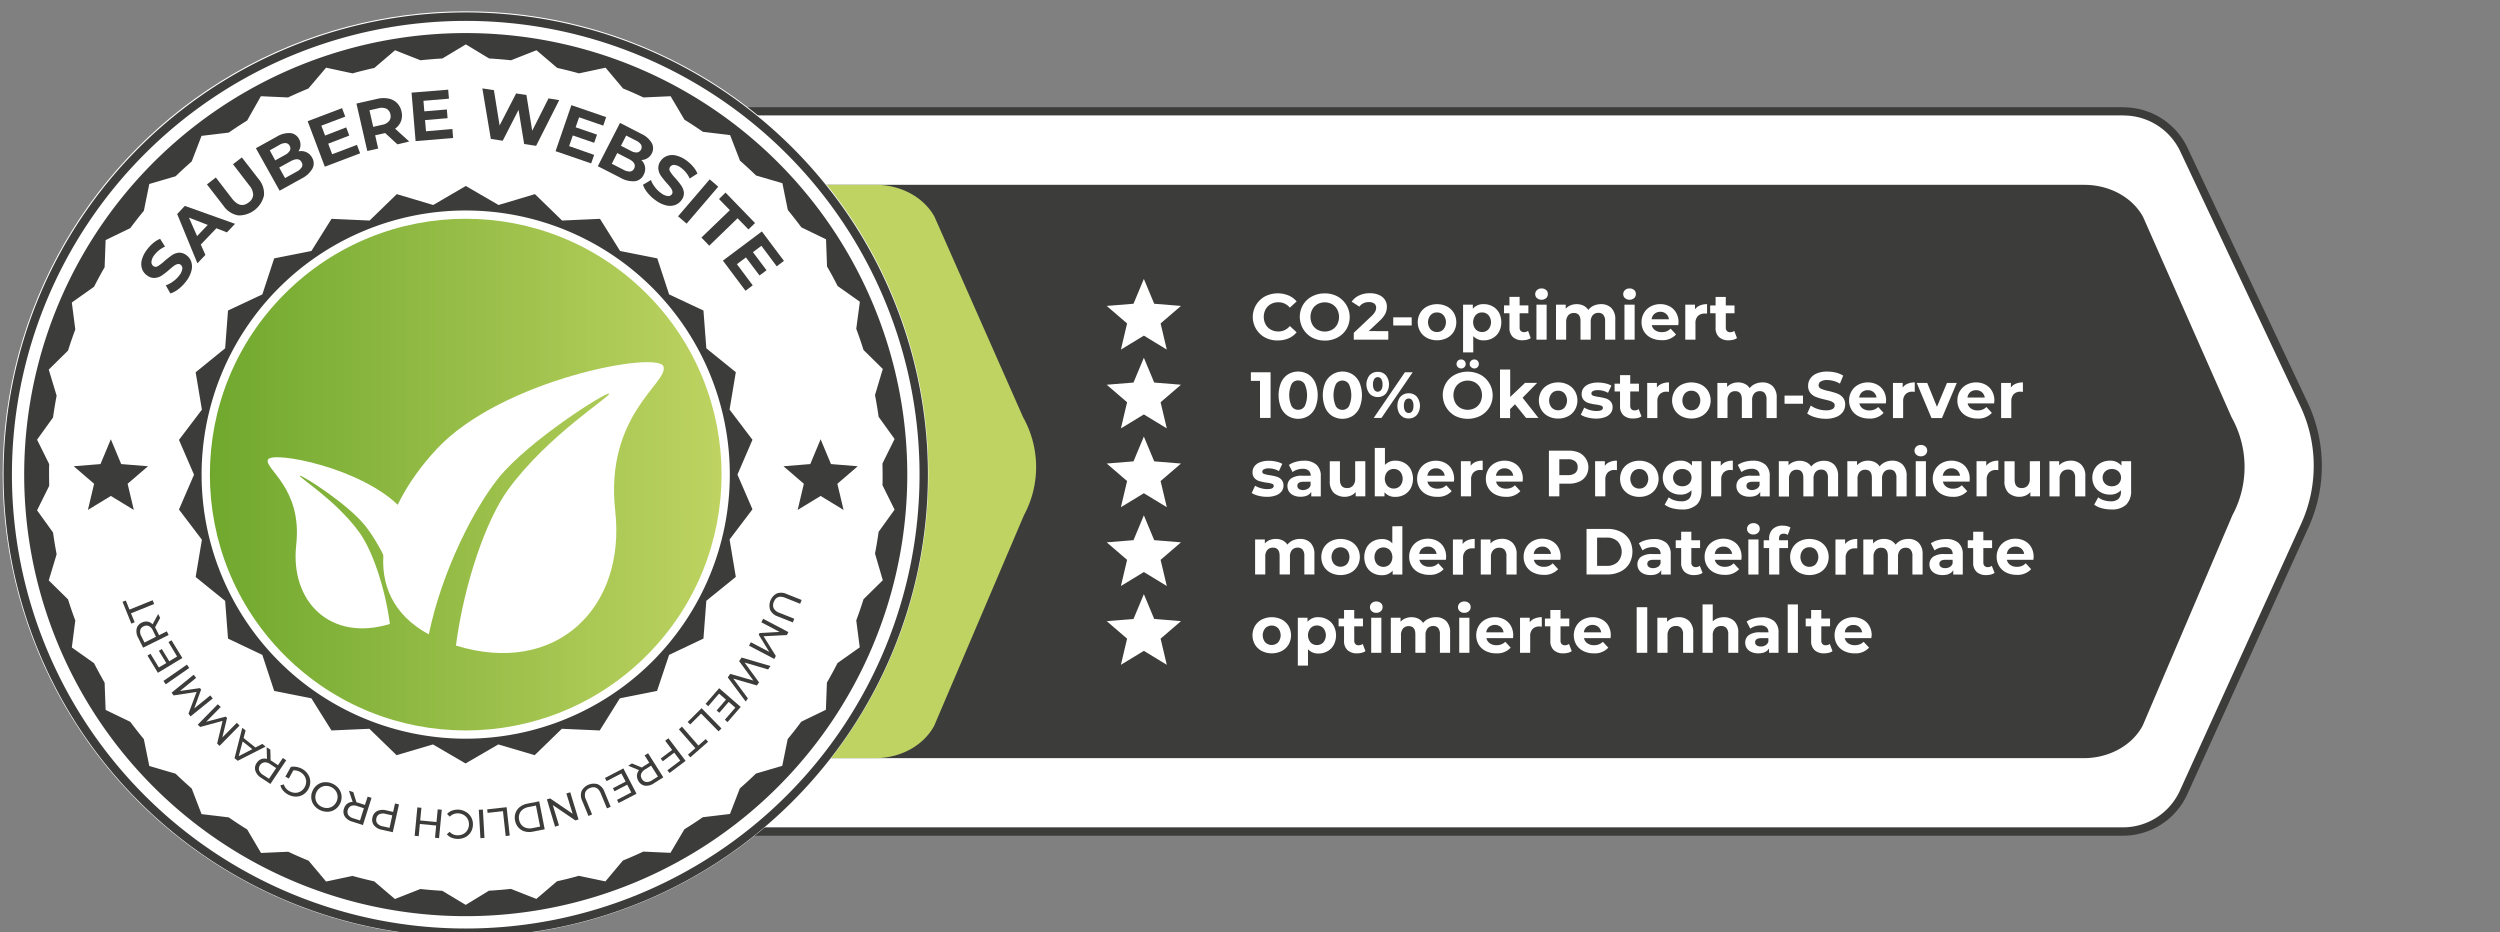 <svg xmlns="http://www.w3.org/2000/svg" xmlns:xlink="http://www.w3.org/1999/xlink" viewBox="0 0 920 343"><rect x="0" y="0" width="920" height="343" fill="#808080" stroke="none"/><defs><style>.a,.f{fill:#fff;}.b,.d{fill:#3c3c3b;}.c{fill:#bed361;}.d,.f{fill-rule:evenodd;}.e{fill:url(#a);}</style><linearGradient id="a" x1="77.24" y1="174.65" x2="265.54" y2="174.65" gradientTransform="translate(173.7 -70.04) rotate(45)" gradientUnits="userSpaceOnUse"><stop offset="0" stop-color="#70a82e"/><stop offset="1" stop-color="#bed361"/></linearGradient></defs><path class="a" d="M181,306a24.48,24.48,0,0,1-24.46-24.46V65.46A24.48,24.48,0,0,1,181,41H781.54a24.56,24.56,0,0,1,22.12,14l44.22,93.78a53,53,0,0,1,.32,44.55l-44.65,98.3A24.52,24.52,0,0,1,781.28,306Z"/><path class="b" d="M781.54,42.5a23.07,23.07,0,0,1,20.77,13.17l44.21,93.78a51.42,51.42,0,0,1,.31,43.29L802.18,291a23,23,0,0,1-20.9,13.46H181a23,23,0,0,1-23-23V65.46a23,23,0,0,1,23-23H781.54m0-3H181a26,26,0,0,0-26,26V281.54a26,26,0,0,0,26,26H781.28a26,26,0,0,0,23.63-15.22L849.56,194a54.57,54.57,0,0,0-.32-45.81L805,54.39A26,26,0,0,0,781.54,39.5Z"/><path class="b" d="M207.54,277.5c-12.31,0-22.33-8.49-22.33-18.94V88.44c0-10.45,10-18.94,22.33-18.94H767.05c8.52,0,16.42,4.21,20.12,10.71.07.13.13.25.19.38l32.51,73.64,0,.05a35.87,35.87,0,0,1,.29,34.64l0,.05-32.91,77.2c-.06.13-.11.25-.18.37-3.65,6.66-11.6,11-20.25,11Z"/><path class="b" d="M767.05,71c8,0,15.37,3.91,18.82,10a1.63,1.63,0,0,1,.11.23l32.49,73.58.06.12.06.12a34.41,34.41,0,0,1,.28,33.21l-.06.11,0,.11-32.89,77.14c0,.08-.07.16-.12.24C782.36,272,774.93,276,766.82,276H207.54c-11.49,0-20.83-7.82-20.83-17.44V88.44c0-9.62,9.34-17.44,20.83-17.44H767.05m0-3H207.54c-13.16,0-23.83,9.15-23.83,20.44V258.56c0,11.29,10.67,20.44,23.83,20.44H766.82c9.24,0,17.64-4.58,21.56-11.74.09-.16.17-.33.25-.5l32.89-77.14a37.41,37.41,0,0,0-.3-36.06L788.73,80c-.08-.17-.16-.34-.26-.51-4-7-12.3-11.47-21.42-11.47Z"/><path class="c" d="M109.83,279H322.11c9.24,0,17.64-4.58,21.57-11.74l.24-.5,32.89-77.14a37.41,37.41,0,0,0-.3-36.06L344,80c-.08-.17-.16-.34-.25-.51-4-7-12.31-11.47-21.42-11.47H109.83C96.67,68,86,77.15,86,88.44V258.56C86,269.85,96.67,279,109.83,279Z"/><circle class="a" cx="171.32" cy="174.5" r="170.34"/><path class="d" d="M171.39,4.57A170.08,170.08,0,1,0,341.47,174.65,170.08,170.08,0,0,0,171.39,4.57Zm0,337.12a167,167,0,1,1,167-167A167,167,0,0,1,171.39,341.69Z"/><path class="d" d="M171.39,12.17A162.49,162.49,0,1,0,333.88,174.65,162.48,162.48,0,0,0,171.39,12.17ZM324.87,213.52l-7.1,7q-1.23,3.94-2.67,7.78l1.28,9.92L308.21,244q-1.86,3.66-3.91,7.2l-.37,10-9.06,4.38c-1.6,2.17-3.26,4.31-5,6.39l-2,9.86-9.68,2.84c-1.93,1.87-3.91,3.7-5.93,5.47l-3.63,9.4-10,1.2c-2.22,1.54-4.49,3-6.79,4.45l-5.11,8.65-10-.45q-3.7,1.74-7.51,3.29l-6.43,7.67L213,322.3c-2.62.74-5.28,1.41-8,2l-7.62,6.5-9.36-3.69q-4,.44-8.07.66L171.39,333l-8.64-5.19c-2.71-.15-5.39-.37-8.06-.66l-9.36,3.69-7.62-6.5q-4-.9-8-2L120,324.4l-6.44-7.67q-3.8-1.55-7.5-3.29l-10,.45-5.1-8.65c-2.31-1.42-4.57-2.91-6.79-4.45l-10-1.2-3.62-9.41c-2-1.77-4-3.59-5.93-5.46l-9.68-2.84-2-9.86q-2.57-3.13-5-6.39l-9.07-4.38-.37-10q-2-3.54-3.9-7.2l-8.17-5.78,1.28-9.93q-1.44-3.82-2.67-7.76l-7.1-7,2.9-9.61c-.51-2.65-.95-5.33-1.32-8l-5.88-8.17,4.46-9c0-1.34-.05-2.69-.05-4s0-2.7.05-4l-4.46-9,5.88-8.17c.37-2.69.81-5.37,1.32-8l-2.9-9.62,7.1-7c.82-2.62,1.71-5.2,2.67-7.76l-1.28-9.93,8.18-5.79c1.23-2.43,2.53-4.83,3.89-7.18l.37-10,9.07-4.39c1.61-2.17,3.26-4.3,5-6.38l2-9.87,9.69-2.84q2.88-2.8,5.92-5.46l3.62-9.41,10-1.2q3.33-2.31,6.78-4.44L96,35.41l10,.45c2.46-1.16,5-2.25,7.49-3.29L120,24.91,129.76,27c2.62-.74,5.27-1.4,8-2l7.62-6.51,9.36,3.69c2.67-.28,5.35-.51,8.06-.66l8.64-5.19L180,21.52c2.7.15,5.39.38,8.05.66l9.37-3.69L205.07,25c2.68.6,5.33,1.26,8,2l9.78-2.09,6.44,7.66c2.53,1,5,2.13,7.49,3.29l10-.45,5.11,8.65c2.3,1.42,4.57,2.91,6.79,4.45l10,1.2,3.63,9.41c2,1.77,4,3.59,5.92,5.46l9.69,2.84,2,9.86c1.71,2.09,3.36,4.22,5,6.39l9.06,4.39.37,10q2.06,3.54,3.9,7.2l8.18,5.78L315.1,121q1.44,3.84,2.67,7.78l7.1,7L322,145.39q.78,4,1.33,8l5.88,8.16-4.46,9c0,1.34.05,2.69.05,4s0,2.7-.05,4l4.46,9-5.88,8.16q-.56,4.05-1.33,8Z"/><path class="d" d="M271.38,174.65l5.53-12.81-8.43-11.12,2.3-13.76-10.85-8.78-1.06-13.91-12.64-5.93-4.35-13.26-13.69-2.72-7.4-11.83-13.94.63-10-9.72-13.39,4-12.05-7-12,7-13.39-4-10,9.72L122,80.53l-7.4,11.83L100.9,95.08l-4.36,13.26-12.63,5.93-1.06,13.91L72,137l2.3,13.76-8.44,11.12,5.54,12.81-5.54,12.81,8.44,11.12L72,212.34l10.85,8.78L83.91,235,96.54,241l4.36,13.26,13.69,2.72,7.4,11.83,13.94-.62,10,9.71,13.39-3.95,12,7,12.05-7,13.39,3.95,10-9.71,13.94.62,7.4-11.83,13.69-2.72L246.23,241,258.87,235l1.06-13.92,10.85-8.78-2.3-13.76,8.43-11.12Zm-100,97.19a97.19,97.19,0,1,1,97.19-97.19A97.19,97.19,0,0,1,171.39,271.84Z"/><circle class="e" cx="171.39" cy="174.65" r="94.15" transform="translate(-73.3 172.35) rotate(-45)"/><polygon class="d" points="301.99 161.65 305.8 170.78 315.65 171.58 308.15 178.03 310.43 187.65 301.99 182.51 293.54 187.65 295.82 178.03 288.32 171.58 298.18 170.78 301.99 161.65"/><polygon class="d" points="40.79 161.65 44.6 170.78 54.46 171.58 46.96 178.03 49.24 187.65 40.79 182.51 32.35 187.65 34.63 178.03 27.13 171.58 36.98 170.78 40.79 161.65"/><path class="f" d="M147.64,187.05c-14-15-47.91-21.33-49.07-17.85s12.76,10.44,10.44,31.32,12.62,35.8,34.47,29.09c-1.74-13.27-6.46-27.17-11.33-33.83-8.58-11.74-22.44-20.29-21.81-20.71s17.29,10.12,23.83,18.13c5.22,6.4,12.31,20.06,15.19,34C165,218.73,160.34,200.66,147.64,187.05Z"/><path class="f" d="M244.16,134.87c-2-5.92-59.6,4.79-83.43,30.35-21.59,23.13-29.42,53.85-2.93,68.24,4.89-23.7,17-46.91,25.84-57.78,11.12-13.64,39.44-31.55,40.51-30.83s-22.5,15.24-37.09,35.22c-8.27,11.31-16.32,34.94-19.28,57.5,37.15,11.42,62.56-14.13,58.63-49.46C222.47,152.62,246.14,140.78,244.16,134.87Z"/><path class="b" d="M65.79,106.29A9.61,9.61,0,0,1,62.71,108L61,105a9.56,9.56,0,0,0,2.7-1.43A10.44,10.44,0,0,0,66,101.33a5,5,0,0,0,1.09-2.42,1.58,1.58,0,0,0-.64-1.5,1.31,1.31,0,0,0-1.15-.21,3.82,3.82,0,0,0-1.3.64q-.66.48-1.68,1.38a29.81,29.81,0,0,1-2.75,2.16,5.44,5.44,0,0,1-2.57.9,4.22,4.22,0,0,1-2.87-.91A5,5,0,0,1,52.29,99a5.75,5.75,0,0,1-.14-3.24A10.5,10.5,0,0,1,54,92a13.52,13.52,0,0,1,2.29-2.48,9.75,9.75,0,0,1,2.63-1.64l1.81,2.87a10,10,0,0,0-4,3.21,4.66,4.66,0,0,0-1,2.41,1.78,1.78,0,0,0,.72,1.55,1.47,1.47,0,0,0,1.67,0,15,15,0,0,0,2.43-1.87,31.28,31.28,0,0,1,2.75-2.15A5.54,5.54,0,0,1,65.73,93a4.09,4.09,0,0,1,2.85.9,4.87,4.87,0,0,1,1.77,2.33,5.74,5.74,0,0,1,.13,3.26,10.38,10.38,0,0,1-1.83,3.82A14.78,14.78,0,0,1,65.79,106.29Z"/><path class="b" d="M79.63,84l-5.74,6,1.69,3.8L72.65,96.9,65.2,78.77l2.82-3L86.5,82.37l-3,3.15Zm-3.18-1.23-6.92-2.68,3,6.79Z"/><path class="b" d="M87.69,79.27a8.21,8.21,0,0,1-5.4-3.48l-6.14-7.93,3.28-2.54,6,7.81q3,3.8,6.1,1.35a3.73,3.73,0,0,0,1.64-2.73,5.49,5.49,0,0,0-1.43-3.51l-6-7.81L89,57.93l6.14,7.92a8.21,8.21,0,0,1,2,6.1,9.48,9.48,0,0,1-9.45,7.32Z"/><path class="b" d="M112.72,56a4.51,4.51,0,0,1,2.12,2A4.13,4.13,0,0,1,115,62a9.25,9.25,0,0,1-4,3.69l-8.1,4.49L94.17,54.54l7.65-4.23a8.6,8.6,0,0,1,5-1.34A4,4,0,0,1,110,51.1a4.28,4.28,0,0,1-.18,4.6A4.68,4.68,0,0,1,112.72,56Zm-13.44-.67,2,3.69,3.6-2a4.17,4.17,0,0,0,1.78-1.6,1.78,1.78,0,0,0-.08-1.77,1.76,1.76,0,0,0-1.45-1,4.19,4.19,0,0,0-2.29.67Zm11.78,6.2a1.83,1.83,0,0,0-.08-1.86c-.71-1.3-2-1.41-4-.35l-4.23,2.34,2.14,3.87,4.23-2.34A4.57,4.57,0,0,0,111.06,61.48Z"/><path class="b" d="M131.35,53.31l1.18,3.11-13,4.92L113.22,44.6l12.65-4.8,1.18,3.11-8.8,3.34,1.38,3.63,7.77-3,1.14,3-7.77,3,1.47,3.88Z"/><path class="b" d="M146.25,53.12,141.78,49l-.2,0-3.52.79,1.11,4.87-4,.91-4-17.46,7.56-1.71a9.89,9.89,0,0,1,4.2-.14,6.13,6.13,0,0,1,3.13,1.6,6.25,6.25,0,0,1,1.69,3.16,6.12,6.12,0,0,1-.18,3.57,6.05,6.05,0,0,1-2.17,2.76l5.19,4.72ZM142.2,40a4.4,4.4,0,0,0-2.95-.16l-3.29.75,1.38,6.09,3.29-.75a4.31,4.31,0,0,0,2.59-1.42,2.88,2.88,0,0,0,.44-2.46A2.85,2.85,0,0,0,142.2,40Z"/><path class="b" d="M166.48,47.46l.27,3.31-13.81,1.16-1.49-17.84L164.93,33l.28,3.31-9.38.79.32,3.87,8.29-.69.27,3.21-8.29.7.35,4.12Z"/><path class="b" d="M205.79,36.85l-8.5,16.82-4.4-.67-2.06-12.58L185,51.79l-4.38-.67-3.11-18.59,4.25.65,2.09,13,6.08-11.8,3.79.58,2.13,13.16,6-11.91Z"/><path class="b" d="M218.64,57l-1.09,3.14-13.1-4.51,5.82-16.93,12.79,4.4L222,46.23l-8.9-3.06-1.26,3.67,7.86,2.71-1.05,3-7.86-2.7-1.35,3.92Z"/><path class="b" d="M237.37,61.42a4.51,4.51,0,0,1-.5,2.89,4.14,4.14,0,0,1-3.28,2.38,9.3,9.3,0,0,1-5.33-1.31L220,61.16l8.17-15.93,7.78,4a8.53,8.53,0,0,1,3.9,3.41,4,4,0,0,1,0,3.83A4.33,4.33,0,0,1,236,58.88,4.65,4.65,0,0,1,237.37,61.42Zm-5.51,1.7a1.87,1.87,0,0,0,1.5-1.1q1-2-1.92-3.49l-4.3-2.21-2,3.94,4.3,2.21A4.62,4.62,0,0,0,231.86,63.12Zm-1.42-13.24-1.93,3.76,3.67,1.88a4.09,4.09,0,0,0,2.31.58,2,2,0,0,0,1.45-2.81,4.37,4.37,0,0,0-1.84-1.53Z"/><path class="b" d="M238.35,71a9.54,9.54,0,0,1-1.74-3l2.94-1.75A9.51,9.51,0,0,0,241,68.84a10.38,10.38,0,0,0,2.3,2.24,5,5,0,0,0,2.43,1.07,1.6,1.6,0,0,0,1.5-.65,1.36,1.36,0,0,0,.2-1.16,3.77,3.77,0,0,0-.66-1.29,20.94,20.94,0,0,0-1.4-1.67,29.24,29.24,0,0,1-2.18-2.73,5.4,5.4,0,0,1-.93-2.56,4.24,4.24,0,0,1,.88-2.88,4.93,4.93,0,0,1,2.32-1.82,5.64,5.64,0,0,1,3.24-.18A10.43,10.43,0,0,1,252.53,59,13.88,13.88,0,0,1,255,61.25a10.06,10.06,0,0,1,1.66,2.62l-2.85,1.83a10,10,0,0,0-3.25-4,4.63,4.63,0,0,0-2.43-1,1.71,1.71,0,0,0-1.53.73,1.44,1.44,0,0,0,0,1.67,14.79,14.79,0,0,0,1.88,2.41,28.94,28.94,0,0,1,2.18,2.72,5.58,5.58,0,0,1,1,2.55,4.09,4.09,0,0,1-.87,2.86,4.92,4.92,0,0,1-2.31,1.79,5.8,5.8,0,0,1-3.26.17,10.39,10.39,0,0,1-3.83-1.8A14.59,14.59,0,0,1,238.35,71Z"/><path class="b" d="M261.17,66l3.14,2.7-11.64,13.6-3.15-2.7Z"/><path class="b" d="M268.59,77.34l-4-4.11L267,70.88l10.85,11.2-2.42,2.35-4-4.11L261,90.42l-2.88-3Z"/><path class="b" d="M277,105l-2.66,2-8.31-11.09,14.33-10.73L288.49,96l-2.66,2-5.64-7.54-3.11,2.33,5,6.66-2.58,1.93-5-6.65-3.32,2.48Z"/><path class="b" d="M285.82,218.4a4.72,4.72,0,0,1,3.64.19l5.54,2.2-.55,1.4L289,220q-3.13-1.25-4.23,1.5a2.84,2.84,0,0,0-.05,2.35,3.7,3.7,0,0,0,2.08,1.66l5.49,2.18-.54,1.35-5.54-2.2a4.75,4.75,0,0,1-2.78-2.37,5.05,5.05,0,0,1,2.43-6.07Z"/><path class="b" d="M276.31,236.35l6.78,3.55-3.88-6.33.32-.61,7.37-.41L280.17,229l.67-1.28,9.3,4.89-.58,1.09-8.57.44,4.52,7.26-.57,1.09-9.3-4.88Z"/><path class="b" d="M274.43,258.17l-6.61-8.88.9-1.3,8.51,2.45L272,243.29l.92-1.31,10.62,3.12-.88,1.26L274,243.81l5.32,7.31-.79,1.13-8.7-2.53,5.39,7.28Z"/><path class="b" d="M260.65,259.87l-1-.85,5-5.76,7.93,6.88-4.85,5.59-1-.85,3.87-4.47-2.43-2.11-3.45,4-1-.83,3.44-4-2.56-2.22Z"/><path class="b" d="M265.5,268.08l-1.07,1.05L258,262.6l-4,4-.92-.93,5.1-5.06Z"/><path class="b" d="M257,274.35l2.71-2.37.86,1-6.53,5.72-.86-1,2.71-2.37-6.06-6.93,1.12-1Z"/><path class="b" d="M250.32,279.9l-2.2-2.92-4.21,3.16-.78-1,4.21-3.16-2.55-3.39,1.2-.91L252.3,280l-5.92,4.46-.78-1Z"/><path class="b" d="M232.55,280.94l3.64,1.51.54-.38,2.2-1.38-1.71-2.7,1.27-.8,5.61,8.87-3.46,2.19a4.87,4.87,0,0,1-3.24.89A3.31,3.31,0,0,1,235,287.5a3.58,3.58,0,0,1-.6-2.07,3.33,3.33,0,0,1,.78-2l-4-1.65Zm3.39,3.87a2.13,2.13,0,0,0,.31,1.88,2.11,2.11,0,0,0,1.57,1.08,3.33,3.33,0,0,0,2.16-.65l2.15-1.36-2.52-4-2.16,1.36A3.42,3.42,0,0,0,235.94,284.81Z"/><path class="b" d="M223.23,287.45l-.6-1.16,6.76-3.52,4.85,9.32-6.58,3.42-.6-1.16,5.24-2.73-1.49-2.86-4.67,2.43-.58-1.13,4.67-2.43-1.57-3Z"/><path class="b" d="M220.05,288.64a4.73,4.73,0,0,1,2.4,2.74l2.28,5.52-1.38.57L221.09,292q-1.29-3.12-4-2a2.84,2.84,0,0,0-1.72,1.61,3.67,3.67,0,0,0,.26,2.64l2.26,5.47-1.34.55-2.28-5.52a4.7,4.7,0,0,1-.24-3.64,5.06,5.06,0,0,1,6-2.49Z"/><path class="b" d="M204.26,304.22l-3-10.05,1.18-.36,8.3,5.66L208.42,292l1.43-.44,3.05,10-1.17.36-8.31-5.66,2.28,7.49Z"/><path class="b" d="M200.45,305.18l-4.34.86a6.55,6.55,0,0,1-3-.07,4.86,4.86,0,0,1-2.32-1.43,5.36,5.36,0,0,1-1.24-2.55,5.23,5.23,0,0,1,.17-2.82,4.92,4.92,0,0,1,1.6-2.21,6.37,6.37,0,0,1,2.77-1.22l4.34-.86Zm-6-8.18a4.9,4.9,0,0,0-2.11.92,3.59,3.59,0,0,0-1.19,1.65,3.91,3.91,0,0,0-.11,2.13,4,4,0,0,0,.91,1.92,3.57,3.57,0,0,0,1.74,1.07,4.88,4.88,0,0,0,2.29.05l2.78-.55-1.53-7.74Z"/><path class="b" d="M187.58,307.49l-1.49.16-1-9.14-5.66.63-.14-1.3,7.14-.79Z"/><path class="b" d="M178.29,308.36l-1.5.09L176.2,298l1.5-.08Z"/><path class="b" d="M171.36,298.73a5.17,5.17,0,0,1,2,1.95,5.34,5.34,0,0,1,.68,2.76,5.43,5.43,0,0,1-.77,2.75,5.12,5.12,0,0,1-2,1.88,6.23,6.23,0,0,1-5.1.2,4.47,4.47,0,0,1-1.72-1.25l1-.92a3.92,3.92,0,0,0,2.93,1.29,4.34,4.34,0,0,0,2.13-.49,3.89,3.89,0,0,0,1.5-1.43,4.17,4.17,0,0,0,.57-2.05,4.12,4.12,0,0,0-.5-2.07,3.82,3.82,0,0,0-1.46-1.47,4.22,4.22,0,0,0-2.1-.56,3.91,3.91,0,0,0-3,1.21l-1-1a4.72,4.72,0,0,1,1.77-1.2,5.93,5.93,0,0,1,2.26-.39A5.79,5.79,0,0,1,171.36,298.73Z"/><path class="b" d="M152.59,307.57l1-10.45,1.49.15-.45,4.66,6,.57.45-4.66,1.49.15-1,10.45-1.49-.15.43-4.49-6-.58-.43,4.5Z"/><path class="b" d="M137.62,303.7a3.29,3.29,0,0,1-.55-2.87,3.33,3.33,0,0,1,1.72-2.37,4.94,4.94,0,0,1,3.35-.25l2.53.57.7-3.1,1.46.33-2.29,10.24-4-.89A4.85,4.85,0,0,1,137.62,303.7Zm2-4.09a2.15,2.15,0,0,0-1.11,1.55,2.08,2.08,0,0,0,.35,1.86,3.31,3.31,0,0,0,2,1.07l2.49.56,1-4.6-2.49-.55A3.43,3.43,0,0,0,139.64,299.61Z"/><path class="b" d="M130,291.49l1.18,3.76a6,6,0,0,1,.64.17l2.48.78,1-3.05,1.43.46-3.17,10-3.9-1.24a4.85,4.85,0,0,1-2.77-1.9,3.27,3.27,0,0,1-.3-2.91,3.49,3.49,0,0,1,1.19-1.79,3.35,3.35,0,0,1,2-.67L128.41,291Zm-.78,5.09a2.42,2.42,0,0,0-1.05,3.34,3.4,3.4,0,0,0,1.89,1.23l2.43.77,1.42-4.5-2.43-.77A3.34,3.34,0,0,0,129.19,296.58Z"/><path class="b" d="M124.58,290.1a5.19,5.19,0,0,1,1.09,2.55,5.51,5.51,0,0,1-2.15,5.06,5.21,5.21,0,0,1-2.59,1,6.23,6.23,0,0,1-5.26-2.23,5.1,5.1,0,0,1-1.09-2.55,5.32,5.32,0,0,1,.41-2.81,5.4,5.4,0,0,1,1.74-2.26,5.07,5.07,0,0,1,2.59-1,6.22,6.22,0,0,1,5.26,2.23Zm-5-.86a3.81,3.81,0,0,0-1.9.76,4.23,4.23,0,0,0-1.61,3.8,3.88,3.88,0,0,0,.77,1.9,4.45,4.45,0,0,0,3.84,1.63,3.84,3.84,0,0,0,1.92-.76,4.23,4.23,0,0,0,1.61-3.8,3.82,3.82,0,0,0-.79-1.9,4.27,4.27,0,0,0-1.72-1.31A4.15,4.15,0,0,0,119.57,289.24Z"/><path class="b" d="M106.29,286.5l-1.27-.69,2-3.59a5.54,5.54,0,0,1,2.07,0,6.74,6.74,0,0,1,2.06.72,5.84,5.84,0,0,1,2.18,2,5,5,0,0,1,.84,2.64,5.54,5.54,0,0,1-2.63,4.84,5.12,5.12,0,0,1-2.68.73,6.07,6.07,0,0,1-2.87-.78,6,6,0,0,1-1.81-1.45,4.69,4.69,0,0,1-1-1.9l1.26-.37a4.23,4.23,0,0,0,2.1,2.52,4.43,4.43,0,0,0,2.13.58,3.86,3.86,0,0,0,2-.55,4.24,4.24,0,0,0,2-3.64,3.88,3.88,0,0,0-.62-2,4.38,4.38,0,0,0-1.62-1.48,4.47,4.47,0,0,0-2.49-.58Z"/><path class="b" d="M99.49,275.87l.09,3.94c.25.14.44.25.57.34l2.16,1.44,1.77-2.66,1.25.84L99.5,288.5l-3.41-2.27a4.82,4.82,0,0,1-2.12-2.6,3.3,3.3,0,0,1,.51-2.88,3.53,3.53,0,0,1,1.65-1.39,3.39,3.39,0,0,1,2.12-.08L98.13,275Zm-2.16,4.67a2.42,2.42,0,0,0-2,2.91,3.45,3.45,0,0,0,1.48,1.72L99,286.58l2.62-3.93-2.12-1.41A3.37,3.37,0,0,0,97.33,280.54Z"/><path class="b" d="M89.64,271.59,94,275.08l2.54-1.33,1.2,1-10.27,5.22L86.31,279l2.85-11.18,1.22,1Zm-.34,1.26-1.45,5.43,5-2.59Z"/><path class="b" d="M81.24,260.15l-5.36,5.46,7.18-1.89.49.49-1.73,7.17L87.15,266l1,1-7.36,7.49-.88-.86,2-8.34-8.25,2.24-.88-.86,7.35-7.5Z"/><path class="b" d="M72.17,249.46l-5.94,4.82,7.35-1.06.43.54-2.53,6.93,5.91-4.78.9,1.12-8.16,6.6-.77-1,3-8-8.46,1.28-.77-1,8.15-6.61Z"/><path class="b" d="M61,251.82l-.85-1.24,8.64-6,.85,1.23Z"/><path class="b" d="M62,236.3l1.11-.68,4,6.52-9,5.45-3.84-6.34,1.11-.68,3.07,5.06L61.2,244l-2.74-4.5,1.09-.66,2.74,4.5,2.89-1.76Z"/><path class="b" d="M58.94,227.39l-1.88,3.46c.14.25.25.44.32.58l1.15,2.33,2.87-1.43.66,1.35-9.4,4.67-1.82-3.66a4.88,4.88,0,0,1-.56-3.31,3.33,3.33,0,0,1,1.88-2.25,3.58,3.58,0,0,1,2.13-.38,3.35,3.35,0,0,1,1.87,1l2.05-3.8Zm-4.2,3a2.13,2.13,0,0,0-1.91.11,2.1,2.1,0,0,0-1.23,1.45,3.34,3.34,0,0,0,.43,2.21l1.13,2.29,4.23-2.11L56.26,232A3.36,3.36,0,0,0,54.74,230.37Z"/><path class="b" d="M48.2,225.69,49.55,229l-1.21.49-3.25-8.05L46.3,221l1.34,3.33,8.53-3.44.56,1.38Z"/><path class="a" d="M465.54,124.21a8.61,8.61,0,0,1,0-15.15,10.44,10.44,0,0,1,8.62-.34,7.9,7.9,0,0,1,3,2.2l-2.5,2.31a5.36,5.36,0,0,0-4.22-2,5.64,5.64,0,0,0-2.78.68,4.87,4.87,0,0,0-1.91,1.91,6,6,0,0,0,0,5.57,4.81,4.81,0,0,0,1.91,1.91,5.64,5.64,0,0,0,2.78.68,5.32,5.32,0,0,0,4.22-2l2.5,2.3a7.81,7.81,0,0,1-3,2.24,9.88,9.88,0,0,1-4,.76A9.67,9.67,0,0,1,465.54,124.21Z"/><path class="a" d="M482.79,124.2a8.73,8.73,0,0,1-3.28-12,8.3,8.3,0,0,1,3.28-3.1,9.74,9.74,0,0,1,4.72-1.13,9.64,9.64,0,0,1,4.7,1.13,8.69,8.69,0,0,1,3.29,12,8.49,8.49,0,0,1-3.29,3.11,9.74,9.74,0,0,1-4.7,1.12A9.85,9.85,0,0,1,482.79,124.2Zm7.41-2.87a4.86,4.86,0,0,0,1.88-1.91,6,6,0,0,0,0-5.57,4.93,4.93,0,0,0-1.88-1.91,5.66,5.66,0,0,0-5.38,0,4.93,4.93,0,0,0-1.88,1.91,6,6,0,0,0,0,5.57,4.86,4.86,0,0,0,1.88,1.91,5.66,5.66,0,0,0,5.38,0Z"/><path class="a" d="M510.89,121.87V125h-12.7v-2.52l6.48-6.12a6.76,6.76,0,0,0,1.39-1.7,3.07,3.07,0,0,0,.36-1.4,1.85,1.85,0,0,0-.68-1.55,3.18,3.18,0,0,0-2-.54,4.62,4.62,0,0,0-2,.42,3.81,3.81,0,0,0-1.48,1.26l-2.84-1.82a6.59,6.59,0,0,1,2.72-2.29,8.93,8.93,0,0,1,4-.83,8.09,8.09,0,0,1,3.27.61,5,5,0,0,1,2.19,1.73,4.46,4.46,0,0,1,.77,2.63,5.88,5.88,0,0,1-.57,2.56,9.82,9.82,0,0,1-2.23,2.74l-3.87,3.65Z"/><path class="a" d="M512.71,116.78h6.79v3h-6.79Z"/><path class="a" d="M525.18,124.38a6.29,6.29,0,0,1-2.53-2.37,6.85,6.85,0,0,1,0-6.86,6.29,6.29,0,0,1,2.53-2.37,8.28,8.28,0,0,1,7.31,0,6.39,6.39,0,0,1,2.52,2.37,6.92,6.92,0,0,1,0,6.86,6.39,6.39,0,0,1-2.52,2.37,8.28,8.28,0,0,1-7.31,0Zm6-3.2a4.1,4.1,0,0,0,0-5.2,3.1,3.1,0,0,0-2.36-1,3.17,3.17,0,0,0-2.38,1,4.1,4.1,0,0,0,0,5.2,3.17,3.17,0,0,0,2.38,1A3.1,3.1,0,0,0,531.2,121.18Z"/><path class="a" d="M549.32,112.76a5.91,5.91,0,0,1,2.32,2.33,7.67,7.67,0,0,1,0,7,5.91,5.91,0,0,1-2.32,2.33,6.57,6.57,0,0,1-3.27.83,5,5,0,0,1-3.89-1.56v6h-3.75V112.12H542v1.49a5,5,0,0,1,4.06-1.68A6.57,6.57,0,0,1,549.32,112.76Zm-1.56,8.42a4.1,4.1,0,0,0,0-5.2,3.1,3.1,0,0,0-2.36-1,3.14,3.14,0,0,0-2.37,1,4.13,4.13,0,0,0,0,5.2,3.14,3.14,0,0,0,2.37,1A3.1,3.1,0,0,0,547.76,121.18Z"/><path class="a" d="M563.3,124.41A3.64,3.64,0,0,1,562,125a6.71,6.71,0,0,1-1.7.21,5,5,0,0,1-3.56-1.18,4.48,4.48,0,0,1-1.26-3.45v-5.31h-2v-2.88h2v-3.14h3.74v3.14h3.22v2.88h-3.22v5.26a1.78,1.78,0,0,0,.42,1.26,1.58,1.58,0,0,0,1.19.44,2.39,2.39,0,0,0,1.51-.48Z"/><path class="a" d="M565.61,109.72a1.91,1.91,0,0,1-.65-1.48,1.93,1.93,0,0,1,.65-1.49,2.37,2.37,0,0,1,1.68-.6,2.48,2.48,0,0,1,1.68.57,1.86,1.86,0,0,1,.64,1.44,2,2,0,0,1-.64,1.55,2.64,2.64,0,0,1-3.36,0Zm-.2,2.4h3.75V125h-3.75Z"/><path class="a" d="M593,113.36a5.82,5.82,0,0,1,1.42,4.28V125h-3.74v-6.82a3.46,3.46,0,0,0-.64-2.29,2.2,2.2,0,0,0-1.81-.76,2.71,2.71,0,0,0-2.09.85,3.71,3.71,0,0,0-.76,2.54V125h-3.75v-6.82c0-2-.81-3-2.45-3a2.66,2.66,0,0,0-2.06.85,3.71,3.71,0,0,0-.77,2.54V125h-3.74V112.12h3.57v1.49a4.79,4.79,0,0,1,1.77-1.25,6.06,6.06,0,0,1,2.29-.43,5.53,5.53,0,0,1,2.47.54,4.43,4.43,0,0,1,1.78,1.57,5.32,5.32,0,0,1,2-1.56,6.44,6.44,0,0,1,2.65-.55A5.24,5.24,0,0,1,593,113.36Z"/><path class="a" d="M598,109.72a1.91,1.91,0,0,1-.65-1.48,1.93,1.93,0,0,1,.65-1.49,2.37,2.37,0,0,1,1.68-.6,2.48,2.48,0,0,1,1.68.57,1.86,1.86,0,0,1,.64,1.44,2,2,0,0,1-.64,1.55,2.64,2.64,0,0,1-3.36,0Zm-.2,2.4h3.75V125h-3.75Z"/><path class="a" d="M617.61,119.64h-9.76a3,3,0,0,0,1.24,1.89,4.12,4.12,0,0,0,2.45.7,5,5,0,0,0,1.79-.3,4.38,4.38,0,0,0,1.45-1l2,2.16a6.68,6.68,0,0,1-5.32,2.09,8.54,8.54,0,0,1-3.87-.85A6.27,6.27,0,0,1,605,122a6.49,6.49,0,0,1-.91-3.43,6.62,6.62,0,0,1,.9-3.42,6.28,6.28,0,0,1,2.47-2.38,7.36,7.36,0,0,1,3.52-.85,7.27,7.27,0,0,1,3.43.82,5.9,5.9,0,0,1,2.41,2.34,7,7,0,0,1,.88,3.54C617.69,118.68,617.66,119,617.61,119.64Zm-8.76-4.16a3.1,3.1,0,0,0-1.05,2h6.36a3.07,3.07,0,0,0-1.06-2,3.14,3.14,0,0,0-2.11-.74A3.24,3.24,0,0,0,608.85,115.48Z"/><path class="a" d="M625.57,112.41a6.74,6.74,0,0,1,2.63-.48v3.46l-.84,0a3.44,3.44,0,0,0-2.52.9,3.63,3.63,0,0,0-.91,2.7V125h-3.75V112.12h3.58v1.71A4.13,4.13,0,0,1,625.57,112.41Z"/><path class="a" d="M639.21,124.41a3.57,3.57,0,0,1-1.35.61,6.69,6.69,0,0,1-1.69.21,5,5,0,0,1-3.57-1.18,4.48,4.48,0,0,1-1.26-3.45v-5.31h-2v-2.88h2v-3.14h3.75v3.14h3.21v2.88h-3.21v5.26a1.78,1.78,0,0,0,.42,1.26,1.56,1.56,0,0,0,1.18.44,2.42,2.42,0,0,0,1.52-.48Z"/><path class="a" d="M467.57,137v16.8h-3.89V140.16h-3.36V137Z"/><path class="a" d="M474,153.09a6.93,6.93,0,0,1-2.56-3,12.29,12.29,0,0,1,0-9.33,6.93,6.93,0,0,1,2.56-3,7.23,7.23,0,0,1,7.44,0,6.91,6.91,0,0,1,2.55,3,12.17,12.17,0,0,1,0,9.33,6.91,6.91,0,0,1-2.55,3,7.23,7.23,0,0,1-7.44,0Zm6.13-3.57a10,10,0,0,0,0-8.16A2.76,2.76,0,0,0,477.7,140a2.72,2.72,0,0,0-2.39,1.32,9.9,9.9,0,0,0,0,8.16,2.72,2.72,0,0,0,2.39,1.32A2.76,2.76,0,0,0,480.11,149.52Z"/><path class="a" d="M490.27,153.09a6.84,6.84,0,0,1-2.55-3,12.17,12.17,0,0,1,0-9.33,7,7,0,0,1,10-3,6.93,6.93,0,0,1,2.56,3,12.29,12.29,0,0,1,0,9.33,6.93,6.93,0,0,1-2.56,3,7.23,7.23,0,0,1-7.44,0Zm6.13-3.57a9.9,9.9,0,0,0,0-8.16,2.84,2.84,0,0,0-4.8,0,10,10,0,0,0,0,8.16,2.84,2.84,0,0,0,4.8,0Z"/><path class="a" d="M504,144.85a5.49,5.49,0,0,1,0-6.75,3.92,3.92,0,0,1,3-1.26,3.85,3.85,0,0,1,3,1.26,5.49,5.49,0,0,1,0,6.75,3.85,3.85,0,0,1-3,1.26A3.92,3.92,0,0,1,504,144.85Zm4.3-1.38a3.5,3.5,0,0,0,.47-2,3.54,3.54,0,0,0-.47-2,1.54,1.54,0,0,0-2.56,0,3.4,3.4,0,0,0-.48,2,3.45,3.45,0,0,0,.48,2,1.5,1.5,0,0,0,1.27.68A1.48,1.48,0,0,0,508.26,143.47ZM517,137h2.86l-11.47,16.8h-2.86Zm-.75,16.42a3.7,3.7,0,0,1-1.48-1.62,5.9,5.9,0,0,1,0-4.89,3.7,3.7,0,0,1,1.48-1.62,4.05,4.05,0,0,1,2.14-.57,3.92,3.92,0,0,1,3,1.26,5.49,5.49,0,0,1,0,6.75,3.92,3.92,0,0,1-3,1.26A4.05,4.05,0,0,1,516.23,153.46Zm3.43-2.08a3.53,3.53,0,0,0,.47-2,3.49,3.49,0,0,0-.47-2,1.47,1.47,0,0,0-1.29-.69,1.51,1.51,0,0,0-1.27.67,3.45,3.45,0,0,0-.48,2,3.42,3.42,0,0,0,.48,2,1.55,1.55,0,0,0,2.56,0Z"/><path class="a" d="M535.4,153a8.75,8.75,0,0,1-3.29-12,8.4,8.4,0,0,1,3.29-3.1,10.38,10.38,0,0,1,9.42,0,8.69,8.69,0,0,1,3.29,12,8.56,8.56,0,0,1-3.29,3.11,10.46,10.46,0,0,1-9.42,0Zm7.41-2.87a4.93,4.93,0,0,0,1.88-1.91,6,6,0,0,0,0-5.57,5,5,0,0,0-1.88-1.91,5.66,5.66,0,0,0-5.38,0,4.93,4.93,0,0,0-1.88,1.91,6,6,0,0,0,0,5.57,4.86,4.86,0,0,0,1.88,1.91,5.66,5.66,0,0,0,5.38,0Zm-6.32-15a1.72,1.72,0,0,1,0-2.38,1.65,1.65,0,0,1,1.2-.46,1.61,1.61,0,0,1,1.19.46,1.66,1.66,0,0,1-1.19,2.85A1.66,1.66,0,0,1,536.49,135.08Zm4.86,0a1.65,1.65,0,0,1,1.19-2.84,1.65,1.65,0,0,1,1.2.46,1.72,1.72,0,0,1,0,2.38,1.66,1.66,0,0,1-1.2.47A1.64,1.64,0,0,1,541.35,135.08Z"/><path class="a" d="M557.52,148.77l-1.8,1.78v3.29H552V136h3.75v10.08l5.47-5.19h4.46l-5.37,5.48,5.85,7.44H561.6Z"/><path class="a" d="M569.75,153.18a6.38,6.38,0,0,1-2.54-2.37,6.92,6.92,0,0,1,0-6.86,6.38,6.38,0,0,1,2.54-2.37,7.84,7.84,0,0,1,3.66-.85,7.73,7.73,0,0,1,3.64.85,6.26,6.26,0,0,1,2.52,2.37,6.85,6.85,0,0,1,0,6.86,6.26,6.26,0,0,1-2.52,2.37,7.73,7.73,0,0,1-3.64.85A7.84,7.84,0,0,1,569.75,153.18Zm6-3.2a4.13,4.13,0,0,0,0-5.2,3.11,3.11,0,0,0-2.36-1,3.16,3.16,0,0,0-2.38,1,4.07,4.07,0,0,0,0,5.2,3.16,3.16,0,0,0,2.38,1A3.11,3.11,0,0,0,575.77,150Z"/><path class="a" d="M584.18,153.63a8.2,8.2,0,0,1-2.45-1L583,150a7.74,7.74,0,0,0,2.09.9,8.88,8.88,0,0,0,2.4.35c1.58,0,2.38-.4,2.38-1.18a.83.83,0,0,0-.65-.79,9.48,9.48,0,0,0-2-.41,19,19,0,0,1-2.62-.55,4.1,4.1,0,0,1-1.79-1.11,3.14,3.14,0,0,1-.75-2.25,3.52,3.52,0,0,1,.7-2.17,4.52,4.52,0,0,1,2.07-1.48,8.83,8.83,0,0,1,3.2-.53,12.68,12.68,0,0,1,2.73.3,7.66,7.66,0,0,1,2.24.83l-1.25,2.66a7.42,7.42,0,0,0-3.72-1,3.83,3.83,0,0,0-1.8.34,1,1,0,0,0-.6.86.86.86,0,0,0,.65.84,11,11,0,0,0,2.06.46,23.45,23.45,0,0,1,2.6.56,3.92,3.92,0,0,1,1.75,1.1,3.1,3.1,0,0,1,.74,2.2,3.41,3.41,0,0,1-.72,2.14,4.59,4.59,0,0,1-2.1,1.45,9.2,9.2,0,0,1-3.27.52A12.31,12.31,0,0,1,584.18,153.63Z"/><path class="a" d="M604.05,153.21a3.73,3.73,0,0,1-1.35.61A6.69,6.69,0,0,1,601,154a5,5,0,0,1-3.57-1.18,4.48,4.48,0,0,1-1.26-3.45v-5.31h-2v-2.88h2v-3.14h3.75v3.14h3.21v2.88h-3.21v5.26a1.78,1.78,0,0,0,.42,1.26,1.56,1.56,0,0,0,1.18.44,2.42,2.42,0,0,0,1.52-.48Z"/><path class="a" d="M611.55,141.21a6.74,6.74,0,0,1,2.63-.48v3.46l-.84-.05a3.44,3.44,0,0,0-2.52.9,3.63,3.63,0,0,0-.91,2.7v6.1h-3.74V140.92h3.57v1.71A4.13,4.13,0,0,1,611.55,141.21Z"/><path class="a" d="M618.78,153.18a6.29,6.29,0,0,1-2.53-2.37,6.85,6.85,0,0,1,0-6.86,6.29,6.29,0,0,1,2.53-2.37,8.28,8.28,0,0,1,7.31,0,6.39,6.39,0,0,1,2.52,2.37,6.92,6.92,0,0,1,0,6.86,6.39,6.39,0,0,1-2.52,2.37,8.28,8.28,0,0,1-7.31,0Zm6-3.2a4.1,4.1,0,0,0,0-5.2,3.1,3.1,0,0,0-2.36-1,3.17,3.17,0,0,0-2.38,1,4.1,4.1,0,0,0,0,5.2,3.17,3.17,0,0,0,2.38,1A3.1,3.1,0,0,0,624.8,150Z"/><path class="a" d="M652.4,142.16a5.82,5.82,0,0,1,1.43,4.28v7.4h-3.74V147a3.51,3.51,0,0,0-.64-2.29,2.22,2.22,0,0,0-1.81-.76,2.7,2.7,0,0,0-2.09.85,3.71,3.71,0,0,0-.77,2.54v6.48H641V147c0-2-.82-3.05-2.45-3.05a2.66,2.66,0,0,0-2.06.85,3.66,3.66,0,0,0-.77,2.54v6.48H632V140.92h3.58v1.49a4.83,4.83,0,0,1,1.76-1.25,6.12,6.12,0,0,1,2.3-.43,5.56,5.56,0,0,1,2.47.54,4.4,4.4,0,0,1,1.77,1.57,5.36,5.36,0,0,1,2-1.56,6.44,6.44,0,0,1,2.65-.55A5.2,5.2,0,0,1,652.4,142.16Z"/><path class="a" d="M656.71,145.58h6.79v3h-6.79Z"/><path class="a" d="M668.05,153.58a9,9,0,0,1-3-1.4l1.32-2.93a8.94,8.94,0,0,0,2.57,1.27,9.62,9.62,0,0,0,3,.48,4.69,4.69,0,0,0,2.44-.49,1.49,1.49,0,0,0,.8-1.31,1.24,1.24,0,0,0-.47-1,3.41,3.41,0,0,0-1.2-.64c-.49-.16-1.15-.33-2-.53a25.87,25.87,0,0,1-3.15-.91,5.16,5.16,0,0,1-2.1-1.46,4,4,0,0,1-.87-2.69,4.64,4.64,0,0,1,.79-2.65,5.38,5.38,0,0,1,2.39-1.89,9.79,9.79,0,0,1,3.9-.69,13.17,13.17,0,0,1,3.14.38,9.37,9.37,0,0,1,2.69,1.11l-1.2,2.95a9.35,9.35,0,0,0-4.66-1.32,4.31,4.31,0,0,0-2.41.53,1.6,1.6,0,0,0-.78,1.39,1.36,1.36,0,0,0,.9,1.28,14,14,0,0,0,2.75.83,27,27,0,0,1,3.14.91,5.27,5.27,0,0,1,2.1,1.44,3.86,3.86,0,0,1,.88,2.67,4.6,4.6,0,0,1-.8,2.62,5.4,5.4,0,0,1-2.42,1.89,9.88,9.88,0,0,1-3.91.69A13.72,13.72,0,0,1,668.05,153.58Z"/><path class="a" d="M694,148.44h-9.76a3,3,0,0,0,1.25,1.89,4.07,4.07,0,0,0,2.44.7,4.94,4.94,0,0,0,1.79-.3,4.38,4.38,0,0,0,1.45-.95l2,2.16a6.72,6.72,0,0,1-5.33,2.09,8.54,8.54,0,0,1-3.87-.85,6.27,6.27,0,0,1-2.59-2.37,6.49,6.49,0,0,1-.91-3.43,6.62,6.62,0,0,1,.9-3.42,6.28,6.28,0,0,1,2.47-2.38,7.36,7.36,0,0,1,3.52-.85,7.15,7.15,0,0,1,3.43.82,5.9,5.9,0,0,1,2.41,2.34,6.89,6.89,0,0,1,.88,3.54S694.05,147.81,694,148.44Zm-8.75-4.16a3.07,3.07,0,0,0-1.06,2h6.36a3.07,3.07,0,0,0-1.06-1.95,3.14,3.14,0,0,0-2.11-.74A3.19,3.19,0,0,0,685.25,144.28Z"/><path class="a" d="M702,141.21a6.74,6.74,0,0,1,2.63-.48v3.46l-.84-.05a3.44,3.44,0,0,0-2.52.9,3.63,3.63,0,0,0-.91,2.7v6.1h-3.75V140.92h3.58v1.71A4.13,4.13,0,0,1,702,141.21Z"/><path class="a" d="M720.09,140.92l-5.45,12.92h-3.86l-5.42-12.92h3.86l3.58,8.79,3.69-8.79Z"/><path class="a" d="M733.84,148.44h-9.76a3,3,0,0,0,1.25,1.89,4.07,4.07,0,0,0,2.44.7,4.94,4.94,0,0,0,1.79-.3,4.38,4.38,0,0,0,1.45-.95l2,2.16a6.68,6.68,0,0,1-5.32,2.09,8.54,8.54,0,0,1-3.87-.85,6.27,6.27,0,0,1-2.59-2.37,6.49,6.49,0,0,1-.91-3.43,6.62,6.62,0,0,1,.9-3.42,6.28,6.28,0,0,1,2.47-2.38,7.36,7.36,0,0,1,3.52-.85,7.15,7.15,0,0,1,3.43.82,5.9,5.9,0,0,1,2.41,2.34,7,7,0,0,1,.88,3.54S733.89,147.81,733.84,148.44Zm-8.76-4.16a3.1,3.1,0,0,0-1.05,2h6.36a3.07,3.07,0,0,0-1.06-1.95,3.14,3.14,0,0,0-2.11-.74A3.24,3.24,0,0,0,725.08,144.28Z"/><path class="a" d="M741.8,141.21a6.74,6.74,0,0,1,2.63-.48v3.46l-.84-.05a3.44,3.44,0,0,0-2.52.9,3.63,3.63,0,0,0-.91,2.7v6.1h-3.75V140.92H740v1.71A4.13,4.13,0,0,1,741.8,141.21Z"/><path class="a" d="M463.08,182.43a8.2,8.2,0,0,1-2.45-1l1.25-2.69a7.74,7.74,0,0,0,2.09.9,8.77,8.77,0,0,0,2.4.35c1.58,0,2.37-.4,2.37-1.18a.82.82,0,0,0-.64-.79,9.6,9.6,0,0,0-2-.41,18.78,18.78,0,0,1-2.61-.55A4,4,0,0,1,461.7,176a3.12,3.12,0,0,1-.76-2.25,3.53,3.53,0,0,1,.71-2.17,4.47,4.47,0,0,1,2.07-1.48,8.83,8.83,0,0,1,3.2-.53,12.52,12.52,0,0,1,2.72.3,7.73,7.73,0,0,1,2.25.83l-1.25,2.66a7.58,7.58,0,0,0-3.72-1,3.83,3.83,0,0,0-1.8.34,1,1,0,0,0-.6.86.85.85,0,0,0,.65.84,11,11,0,0,0,2.06.46,22.71,22.71,0,0,1,2.59.56,3.9,3.9,0,0,1,1.76,1.1,3.1,3.1,0,0,1,.74,2.2,3.41,3.41,0,0,1-.72,2.14,4.59,4.59,0,0,1-2.1,1.45,9.22,9.22,0,0,1-3.28.52A12.23,12.23,0,0,1,463.08,182.43Z"/><path class="a" d="M484.44,171a5.47,5.47,0,0,1,1.61,4.31v7.37h-3.51V181q-1.05,1.8-3.93,1.8a6.06,6.06,0,0,1-2.58-.51,3.79,3.79,0,0,1-1.67-1.39,3.64,3.64,0,0,1-.58-2,3.4,3.4,0,0,1,1.36-2.84,7,7,0,0,1,4.19-1h3a2.37,2.37,0,0,0-.74-1.88,3.28,3.28,0,0,0-2.23-.66,6.68,6.68,0,0,0-2,.32,5.4,5.4,0,0,0-1.69.88l-1.35-2.62a8.25,8.25,0,0,1,2.54-1.15,11.36,11.36,0,0,1,3-.41A6.73,6.73,0,0,1,484.44,171Zm-3.19,8.9a2.39,2.39,0,0,0,1.05-1.3v-1.32h-2.56c-1.54,0-2.31.5-2.31,1.51a1.34,1.34,0,0,0,.57,1.14,2.51,2.51,0,0,0,1.54.42A3.26,3.26,0,0,0,481.25,179.86Z"/><path class="a" d="M502.44,169.72v12.92h-3.55V181.1a4.92,4.92,0,0,1-1.78,1.28,6.08,6.08,0,0,1-6.26-1,5.79,5.79,0,0,1-1.49-4.34v-7.3h3.74v6.75c0,2.08.87,3.12,2.62,3.12a2.8,2.8,0,0,0,2.16-.88,3.7,3.7,0,0,0,.82-2.6v-6.39Z"/><path class="a" d="M516.83,170.36a6,6,0,0,1,2.31,2.33,7.67,7.67,0,0,1,0,7,6,6,0,0,1-2.31,2.33,6.63,6.63,0,0,1-3.28.83,5,5,0,0,1-4.06-1.68v1.49h-3.57V164.83h3.74v6.26a5,5,0,0,1,3.89-1.56A6.63,6.63,0,0,1,516.83,170.36Zm-1.56,8.42a4.13,4.13,0,0,0,0-5.2,3.14,3.14,0,0,0-2.37-1,3.1,3.1,0,0,0-2.36,1,4.1,4.1,0,0,0,0,5.2,3.1,3.1,0,0,0,2.36,1A3.14,3.14,0,0,0,515.27,178.78Z"/><path class="a" d="M535.05,177.24h-9.76a3,3,0,0,0,1.24,1.89,4.12,4.12,0,0,0,2.45.7,5,5,0,0,0,1.79-.3,4.38,4.38,0,0,0,1.45-.95l2,2.16a6.68,6.68,0,0,1-5.32,2.09A8.54,8.54,0,0,1,525,182a6.27,6.27,0,0,1-2.59-2.37,6.49,6.49,0,0,1-.91-3.43,6.62,6.62,0,0,1,.9-3.42,6.28,6.28,0,0,1,2.47-2.38,7.36,7.36,0,0,1,3.52-.85,7.27,7.27,0,0,1,3.43.82,5.9,5.9,0,0,1,2.41,2.34,7,7,0,0,1,.88,3.54C535.13,176.28,535.1,176.61,535.05,177.24Zm-8.76-4.16a3.1,3.1,0,0,0-1,2h6.36a3.07,3.07,0,0,0-1.06-2,3.14,3.14,0,0,0-2.11-.74A3.24,3.24,0,0,0,526.29,173.08Z"/><path class="a" d="M543,170a6.74,6.74,0,0,1,2.63-.48V173l-.84-.05a3.44,3.44,0,0,0-2.52.9,3.63,3.63,0,0,0-.91,2.7v6.1h-3.75V169.72h3.58v1.71A4.13,4.13,0,0,1,543,170Z"/><path class="a" d="M560.33,177.24h-9.77a3,3,0,0,0,1.25,1.89,4.07,4.07,0,0,0,2.44.7,4.94,4.94,0,0,0,1.79-.3,4.28,4.28,0,0,0,1.45-.95l2,2.16a6.72,6.72,0,0,1-5.33,2.09,8.54,8.54,0,0,1-3.87-.85,6.27,6.27,0,0,1-2.59-2.37,6.49,6.49,0,0,1-.91-3.43,6.62,6.62,0,0,1,.9-3.42,6.28,6.28,0,0,1,2.47-2.38,7.36,7.36,0,0,1,3.52-.85,7.24,7.24,0,0,1,3.43.82,5.9,5.9,0,0,1,2.41,2.34,6.91,6.91,0,0,1,.88,3.54C560.4,176.28,560.37,176.61,560.33,177.24Zm-8.76-4.16a3.07,3.07,0,0,0-1.06,2h6.36a3.07,3.07,0,0,0-1.06-2,3.14,3.14,0,0,0-2.11-.74A3.19,3.19,0,0,0,551.57,173.08Z"/><path class="a" d="M581.1,166.58a6,6,0,0,1,2.53,8.58,5.68,5.68,0,0,1-2.53,2.11,9.46,9.46,0,0,1-3.88.73h-3.38v4.64H570v-16.8h7.27A9.3,9.3,0,0,1,581.1,166.58Zm-1.43,7.5a2.62,2.62,0,0,0,.91-2.15,2.65,2.65,0,0,0-.91-2.17A4.11,4.11,0,0,0,577,169h-3.17v5.84H577A4.11,4.11,0,0,0,579.67,174.08Z"/><path class="a" d="M592.4,170a6.74,6.74,0,0,1,2.63-.48V173l-.84-.05a3.44,3.44,0,0,0-2.52.9,3.63,3.63,0,0,0-.91,2.7v6.1H587V169.72h3.58v1.71A4.13,4.13,0,0,1,592.4,170Z"/><path class="a" d="M599.63,182a6.38,6.38,0,0,1-2.54-2.37,6.92,6.92,0,0,1,0-6.86,6.38,6.38,0,0,1,2.54-2.37,7.84,7.84,0,0,1,3.66-.85,7.73,7.73,0,0,1,3.64.85,6.36,6.36,0,0,1,2.53,2.37,6.92,6.92,0,0,1,0,6.86,6.36,6.36,0,0,1-2.53,2.37,7.73,7.73,0,0,1-3.64.85A7.84,7.84,0,0,1,599.63,182Zm6-3.2a4.1,4.1,0,0,0,0-5.2,3.1,3.1,0,0,0-2.36-1,3.17,3.17,0,0,0-2.38,1,4.07,4.07,0,0,0,0,5.2,3.17,3.17,0,0,0,2.38,1A3.1,3.1,0,0,0,605.65,178.78Z"/><path class="a" d="M626.18,169.72v10.76c0,2.36-.61,4.12-1.85,5.28a7.63,7.63,0,0,1-5.4,1.72,13.7,13.7,0,0,1-3.55-.45,7.9,7.9,0,0,1-2.78-1.32l1.49-2.69a6.16,6.16,0,0,0,2.06,1.07,8.31,8.31,0,0,0,2.5.39,4,4,0,0,0,2.86-.87,3.49,3.49,0,0,0,.93-2.65v-.56a5.22,5.22,0,0,1-4.08,1.61,6.82,6.82,0,0,1-3.25-.78,5.88,5.88,0,0,1-2.34-2.19,6.56,6.56,0,0,1,0-6.53,5.83,5.83,0,0,1,2.34-2.2,6.82,6.82,0,0,1,3.25-.78,5.14,5.14,0,0,1,4.27,1.85v-1.66Zm-4.64,8.34a3.24,3.24,0,0,0,0-4.58,3.48,3.48,0,0,0-2.44-.88,3.52,3.52,0,0,0-2.45.88,3.21,3.21,0,0,0,0,4.58,3.48,3.48,0,0,0,2.45.88A3.43,3.43,0,0,0,621.54,178.06Z"/><path class="a" d="M635.05,170a6.74,6.74,0,0,1,2.63-.48V173l-.84-.05a3.44,3.44,0,0,0-2.52.9,3.63,3.63,0,0,0-.91,2.7v6.1h-3.75V169.72h3.58v1.71A4.13,4.13,0,0,1,635.05,170Z"/><path class="a" d="M649.66,171a5.47,5.47,0,0,1,1.6,4.31v7.37h-3.5V181c-.71,1.2-2,1.8-3.94,1.8a6.06,6.06,0,0,1-2.58-.51,3.76,3.76,0,0,1-1.66-1.39,3.56,3.56,0,0,1-.58-2,3.37,3.37,0,0,1,1.36-2.84,7,7,0,0,1,4.18-1h3a2.4,2.4,0,0,0-.74-1.88,3.29,3.29,0,0,0-2.24-.66,6.66,6.66,0,0,0-2,.32,5.46,5.46,0,0,0-1.7.88l-1.34-2.62a8.19,8.19,0,0,1,2.53-1.15,11.49,11.49,0,0,1,3-.41A6.75,6.75,0,0,1,649.66,171Zm-3.2,8.9a2.41,2.41,0,0,0,1.06-1.3v-1.32H645c-1.53,0-2.3.5-2.3,1.51a1.33,1.33,0,0,0,.56,1.14,2.55,2.55,0,0,0,1.55.42A3.2,3.2,0,0,0,646.46,179.86Z"/><path class="a" d="M675,171a5.82,5.82,0,0,1,1.42,4.28v7.4h-3.74v-6.82a3.46,3.46,0,0,0-.64-2.29,2.22,2.22,0,0,0-1.81-.76,2.7,2.7,0,0,0-2.09.85,3.71,3.71,0,0,0-.76,2.54v6.48h-3.75v-6.82c0-2-.82-3-2.45-3a2.66,2.66,0,0,0-2.06.85,3.71,3.71,0,0,0-.77,2.54v6.48h-3.74V169.72h3.57v1.49A4.79,4.79,0,0,1,660,170a6.06,6.06,0,0,1,2.29-.43,5.56,5.56,0,0,1,2.47.54,4.43,4.43,0,0,1,1.78,1.57,5.25,5.25,0,0,1,2-1.56,6.44,6.44,0,0,1,2.65-.55A5.24,5.24,0,0,1,675,171Z"/><path class="a" d="M700.21,171a5.82,5.82,0,0,1,1.43,4.28v7.4h-3.75v-6.82a3.52,3.52,0,0,0-.63-2.29,2.23,2.23,0,0,0-1.81-.76,2.7,2.7,0,0,0-2.09.85,3.71,3.71,0,0,0-.77,2.54v6.48h-3.74v-6.82c0-2-.82-3-2.45-3a2.7,2.7,0,0,0-2.07.85,3.71,3.71,0,0,0-.76,2.54v6.48h-3.75V169.72h3.58v1.49a4.83,4.83,0,0,1,1.76-1.25,6.12,6.12,0,0,1,2.3-.43,5.56,5.56,0,0,1,2.47.54,4.47,4.47,0,0,1,1.77,1.57,5.36,5.36,0,0,1,2-1.56,6.41,6.41,0,0,1,2.65-.55A5.22,5.22,0,0,1,700.21,171Z"/><path class="a" d="M705.19,167.32a1.94,1.94,0,0,1-.65-1.48,2,2,0,0,1,.65-1.49,2.37,2.37,0,0,1,1.68-.6,2.44,2.44,0,0,1,1.68.57,1.87,1.87,0,0,1,.65,1.44,2,2,0,0,1-.65,1.55,2.33,2.33,0,0,1-1.68.61A2.37,2.37,0,0,1,705.19,167.32Zm-.19,2.4h3.74v12.92H705Z"/><path class="a" d="M724.8,177.24H715a3,3,0,0,0,1.25,1.89,4.08,4.08,0,0,0,2.45.7,4.92,4.92,0,0,0,1.78-.3,4.42,4.42,0,0,0,1.46-.95l2,2.16a6.71,6.71,0,0,1-5.33,2.09,8.5,8.5,0,0,1-3.86-.85,6.29,6.29,0,0,1-2.6-2.37,6.93,6.93,0,0,1,0-6.85,6.35,6.35,0,0,1,2.47-2.38,7.36,7.36,0,0,1,3.52-.85,7.24,7.24,0,0,1,3.43.82,5.84,5.84,0,0,1,2.41,2.34,6.91,6.91,0,0,1,.88,3.54C724.87,176.28,724.85,176.61,724.8,177.24ZM716,173.08a3.07,3.07,0,0,0-1.06,2h6.36a3.11,3.11,0,0,0-1.05-2,3.17,3.17,0,0,0-2.12-.74A3.21,3.21,0,0,0,716,173.08Z"/><path class="a" d="M732.75,170a6.74,6.74,0,0,1,2.63-.48V173l-.84-.05a3.44,3.44,0,0,0-2.52.9,3.63,3.63,0,0,0-.91,2.7v6.1h-3.74V169.72h3.57v1.71A4.13,4.13,0,0,1,732.75,170Z"/><path class="a" d="M750.72,169.72v12.92h-3.55V181.1a4.92,4.92,0,0,1-1.78,1.28,6.08,6.08,0,0,1-6.26-1,5.79,5.79,0,0,1-1.49-4.34v-7.3h3.74v6.75c0,2.08.87,3.12,2.62,3.12a2.81,2.81,0,0,0,2.16-.88,3.7,3.7,0,0,0,.81-2.6v-6.39Z"/><path class="a" d="M765.92,171a5.7,5.7,0,0,1,1.48,4.27v7.4h-3.75v-6.82a3.35,3.35,0,0,0-.67-2.29,2.44,2.44,0,0,0-1.94-.76,3,3,0,0,0-2.26.88,3.61,3.61,0,0,0-.84,2.6v6.39H754.2V169.72h3.57v1.52a4.91,4.91,0,0,1,1.85-1.26,6.41,6.41,0,0,1,2.43-.45A5.29,5.29,0,0,1,765.92,171Z"/><path class="a" d="M784.25,169.72v10.76a6.93,6.93,0,0,1-1.85,5.28,7.63,7.63,0,0,1-5.4,1.72,13.65,13.65,0,0,1-3.55-.45,8,8,0,0,1-2.79-1.32l1.49-2.69a6.16,6.16,0,0,0,2.06,1.07,8.4,8.4,0,0,0,2.5.39,4.07,4.07,0,0,0,2.87-.87,3.52,3.52,0,0,0,.92-2.65v-.56a5.2,5.2,0,0,1-4.08,1.61,6.84,6.84,0,0,1-3.25-.78,6,6,0,0,1-2.34-2.19,6.63,6.63,0,0,1,0-6.53,6,6,0,0,1,2.34-2.2,6.84,6.84,0,0,1,3.25-.78,5.12,5.12,0,0,1,4.27,1.85v-1.66Zm-4.65,8.34a3.24,3.24,0,0,0,0-4.58,3.45,3.45,0,0,0-2.43-.88,3.5,3.5,0,0,0-2.45.88,3.21,3.21,0,0,0,0,4.58,3.46,3.46,0,0,0,2.45.88A3.41,3.41,0,0,0,779.6,178.06Z"/><path class="a" d="M482.27,199.76A5.82,5.82,0,0,1,483.7,204v7.4H480v-6.82a3.52,3.52,0,0,0-.63-2.29,2.24,2.24,0,0,0-1.82-.76,2.68,2.68,0,0,0-2.08.85,3.66,3.66,0,0,0-.77,2.54v6.48H470.9v-6.82c0-2-.81-3.05-2.44-3.05a2.67,2.67,0,0,0-2.07.85,3.71,3.71,0,0,0-.77,2.54v6.48h-3.74V198.52h3.58V200a4.75,4.75,0,0,1,1.76-1.25,6.1,6.1,0,0,1,2.29-.43,5.53,5.53,0,0,1,2.47.54,4.43,4.43,0,0,1,1.78,1.57,5.4,5.4,0,0,1,2-1.56,6.49,6.49,0,0,1,2.66-.55A5.22,5.22,0,0,1,482.27,199.76Z"/><path class="a" d="M489.68,210.78a6.36,6.36,0,0,1-2.53-2.37,6.92,6.92,0,0,1,0-6.86,6.36,6.36,0,0,1,2.53-2.37,8.28,8.28,0,0,1,7.31,0,6.39,6.39,0,0,1,2.52,2.37,6.92,6.92,0,0,1,0,6.86,6.39,6.39,0,0,1-2.52,2.37,8.28,8.28,0,0,1-7.31,0Zm6-3.2a4.13,4.13,0,0,0,0-5.2,3.36,3.36,0,0,0-4.74,0,4.07,4.07,0,0,0,0,5.2,3.36,3.36,0,0,0,4.74,0Z"/><path class="a" d="M516.07,193.63v17.81H512.5V210a5,5,0,0,1-4,1.68,6.68,6.68,0,0,1-3.3-.82,5.82,5.82,0,0,1-2.31-2.33,7.71,7.71,0,0,1,0-7,5.82,5.82,0,0,1,2.31-2.33,6.68,6.68,0,0,1,3.3-.82,4.92,4.92,0,0,1,3.87,1.56v-6.26Zm-4.61,14a4.07,4.07,0,0,0,0-5.2,3.33,3.33,0,0,0-4.72,0,4.07,4.07,0,0,0,0,5.2,3.33,3.33,0,0,0,4.72,0Z"/><path class="a" d="M532.1,206h-9.77a3.06,3.06,0,0,0,1.25,1.89,4.1,4.1,0,0,0,2.45.7,5,5,0,0,0,1.79-.3,4.38,4.38,0,0,0,1.45-1l2,2.16a6.69,6.69,0,0,1-5.33,2.09,8.53,8.53,0,0,1-3.86-.85,6.27,6.27,0,0,1-2.59-2.37,6.49,6.49,0,0,1-.91-3.43,6.62,6.62,0,0,1,.9-3.42,6.28,6.28,0,0,1,2.47-2.38,7.36,7.36,0,0,1,3.52-.85,7.15,7.15,0,0,1,3.43.82,6,6,0,0,1,2.41,2.34,7,7,0,0,1,.87,3.54C532.17,205.08,532.15,205.41,532.1,206Zm-8.76-4.16a3.1,3.1,0,0,0-1.05,2h6.36a3.07,3.07,0,0,0-1.06-1.95,3.16,3.16,0,0,0-2.11-.74A3.24,3.24,0,0,0,523.34,201.88Z"/><path class="a" d="M540.06,198.81a6.71,6.71,0,0,1,2.63-.48v3.46l-.84,0a3.41,3.41,0,0,0-2.52.9,3.63,3.63,0,0,0-.92,2.7v6.1h-3.74V198.52h3.58v1.71A4.08,4.08,0,0,1,540.06,198.81Z"/><path class="a" d="M556.64,199.77a5.7,5.7,0,0,1,1.48,4.27v7.4h-3.75v-6.82a3.35,3.35,0,0,0-.67-2.29,2.44,2.44,0,0,0-1.94-.76,3,3,0,0,0-2.26.88,3.61,3.61,0,0,0-.84,2.6v6.39h-3.74V198.52h3.57V200a4.91,4.91,0,0,1,1.85-1.26,6.41,6.41,0,0,1,2.43-.45A5.29,5.29,0,0,1,556.64,199.77Z"/><path class="a" d="M574.22,206h-9.76a3,3,0,0,0,1.24,1.89,4.1,4.1,0,0,0,2.45.7,5,5,0,0,0,1.79-.3,4.38,4.38,0,0,0,1.45-1l2,2.16a6.69,6.69,0,0,1-5.33,2.09,8.53,8.53,0,0,1-3.86-.85,6.27,6.27,0,0,1-2.59-2.37,6.49,6.49,0,0,1-.91-3.43,6.62,6.62,0,0,1,.9-3.42,6.28,6.28,0,0,1,2.47-2.38,7.36,7.36,0,0,1,3.52-.85,7.15,7.15,0,0,1,3.43.82,6,6,0,0,1,2.41,2.34,7,7,0,0,1,.87,3.54C574.29,205.08,574.27,205.41,574.22,206Zm-8.76-4.16a3.1,3.1,0,0,0-1.05,2h6.36a3.07,3.07,0,0,0-1.06-1.95,3.16,3.16,0,0,0-2.11-.74A3.24,3.24,0,0,0,565.46,201.88Z"/><path class="a" d="M583.85,194.64h7.63a10.66,10.66,0,0,1,4.83,1,7.91,7.91,0,0,1,3.27,2.94,9,9,0,0,1,0,8.83,7.78,7.78,0,0,1-3.27,2.94,10.66,10.66,0,0,1-4.83,1.05h-7.63Zm7.44,13.6a5.63,5.63,0,0,0,4-1.4,5.58,5.58,0,0,0,0-7.61,5.67,5.67,0,0,0-4-1.4h-3.56v10.41Z"/><path class="a" d="M613.22,199.76a5.47,5.47,0,0,1,1.61,4.31v7.37h-3.5v-1.61c-.71,1.2-2,1.8-3.94,1.8a6.06,6.06,0,0,1-2.58-.51,3.85,3.85,0,0,1-1.67-1.39,3.63,3.63,0,0,1-.57-2,3.39,3.39,0,0,1,1.35-2.84,7,7,0,0,1,4.19-1h3a2.38,2.38,0,0,0-.75-1.88,3.26,3.26,0,0,0-2.23-.66,6.73,6.73,0,0,0-2,.32,5.4,5.4,0,0,0-1.69.88l-1.34-2.62a8.08,8.08,0,0,1,2.53-1.15,11.36,11.36,0,0,1,3-.41A6.73,6.73,0,0,1,613.22,199.76Zm-3.19,8.9a2.41,2.41,0,0,0,1.06-1.3V206h-2.57c-1.54,0-2.31.5-2.31,1.51a1.34,1.34,0,0,0,.57,1.14,2.53,2.53,0,0,0,1.55.42A3.22,3.22,0,0,0,610,208.66Z"/><path class="a" d="M626.54,210.81a3.81,3.81,0,0,1-1.35.61,6.77,6.77,0,0,1-1.7.21,5,5,0,0,1-3.56-1.18,4.48,4.48,0,0,1-1.26-3.45v-5.31h-2v-2.88h2v-3.14h3.74v3.14h3.22v2.88h-3.22V207a1.78,1.78,0,0,0,.42,1.26,1.58,1.58,0,0,0,1.19.44,2.39,2.39,0,0,0,1.51-.48Z"/><path class="a" d="M640.82,206h-9.77a3.06,3.06,0,0,0,1.25,1.89,4.1,4.1,0,0,0,2.45.7,5,5,0,0,0,1.79-.3,4.38,4.38,0,0,0,1.45-1l2,2.16a6.69,6.69,0,0,1-5.33,2.09,8.53,8.53,0,0,1-3.86-.85,6.27,6.27,0,0,1-2.59-2.37,6.49,6.49,0,0,1-.91-3.43,6.62,6.62,0,0,1,.9-3.42,6.28,6.28,0,0,1,2.47-2.38,7.35,7.35,0,0,1,3.51-.85,7.16,7.16,0,0,1,3.44.82,6,6,0,0,1,2.41,2.34,7,7,0,0,1,.87,3.54C640.89,205.08,640.87,205.41,640.82,206Zm-8.76-4.16a3.06,3.06,0,0,0-1,2h6.36a3.07,3.07,0,0,0-1.06-1.95,3.16,3.16,0,0,0-2.11-.74A3.24,3.24,0,0,0,632.06,201.88Z"/><path class="a" d="M643.58,196.12a2,2,0,0,1,0-3,2.37,2.37,0,0,1,1.68-.6,2.44,2.44,0,0,1,1.68.57,1.87,1.87,0,0,1,.65,1.44,2,2,0,0,1-.65,1.55,2.33,2.33,0,0,1-1.68.61A2.37,2.37,0,0,1,643.58,196.12Zm-.19,2.4h3.74v12.92h-3.74Z"/><path class="a" d="M654.72,198.81H658v2.88h-3.22v9.75h-3.74v-9.75h-2v-2.88h2v-.57a4.73,4.73,0,0,1,1.31-3.51,5,5,0,0,1,3.68-1.29,6.94,6.94,0,0,1,1.6.18,4,4,0,0,1,1.26.51l-1,2.71a2.57,2.57,0,0,0-1.51-.45c-1.13,0-1.7.62-1.7,1.87Z"/><path class="a" d="M662.22,210.78a6.29,6.29,0,0,1-2.53-2.37,6.85,6.85,0,0,1,0-6.86,6.29,6.29,0,0,1,2.53-2.37,8.28,8.28,0,0,1,7.31,0,6.39,6.39,0,0,1,2.52,2.37,6.92,6.92,0,0,1,0,6.86,6.39,6.39,0,0,1-2.52,2.37,8.28,8.28,0,0,1-7.31,0Zm6-3.2a4.1,4.1,0,0,0,0-5.2,3.1,3.1,0,0,0-2.36-1,3.17,3.17,0,0,0-2.38,1,4.1,4.1,0,0,0,0,5.2,3.17,3.17,0,0,0,2.38,1A3.1,3.1,0,0,0,668.24,207.58Z"/><path class="a" d="M680.84,198.81a6.74,6.74,0,0,1,2.63-.48v3.46l-.84,0a3.44,3.44,0,0,0-2.52.9,3.63,3.63,0,0,0-.91,2.7v6.1h-3.75V198.52H679v1.71A4.13,4.13,0,0,1,680.84,198.81Z"/><path class="a" d="M706.09,199.76a5.82,5.82,0,0,1,1.43,4.28v7.4h-3.75v-6.82a3.52,3.52,0,0,0-.63-2.29,2.23,2.23,0,0,0-1.81-.76,2.7,2.7,0,0,0-2.09.85,3.71,3.71,0,0,0-.77,2.54v6.48h-3.74v-6.82c0-2-.82-3.05-2.45-3.05a2.68,2.68,0,0,0-2.07.85,3.71,3.71,0,0,0-.76,2.54v6.48H685.7V198.52h3.58V200a4.83,4.83,0,0,1,1.76-1.25,6.1,6.1,0,0,1,2.29-.43,5.57,5.57,0,0,1,2.48.54,4.47,4.47,0,0,1,1.77,1.57,5.36,5.36,0,0,1,2-1.56,6.41,6.41,0,0,1,2.65-.55A5.22,5.22,0,0,1,706.09,199.76Z"/><path class="a" d="M720.69,199.76a5.44,5.44,0,0,1,1.61,4.31v7.37h-3.5v-1.61c-.71,1.2-2,1.8-3.94,1.8a6.06,6.06,0,0,1-2.58-.51,3.85,3.85,0,0,1-1.67-1.39,3.63,3.63,0,0,1-.57-2,3.39,3.39,0,0,1,1.35-2.84,7,7,0,0,1,4.19-1h3a2.38,2.38,0,0,0-.75-1.88,3.26,3.26,0,0,0-2.23-.66,6.73,6.73,0,0,0-2,.32,5.51,5.51,0,0,0-1.69.88l-1.34-2.62a8.19,8.19,0,0,1,2.53-1.15,11.36,11.36,0,0,1,3-.41A6.73,6.73,0,0,1,720.69,199.76Zm-3.19,8.9a2.41,2.41,0,0,0,1.06-1.3V206H716c-1.54,0-2.3.5-2.3,1.51a1.33,1.33,0,0,0,.56,1.14,2.53,2.53,0,0,0,1.55.42A3.22,3.22,0,0,0,717.5,208.66Z"/><path class="a" d="M734,210.81a3.81,3.81,0,0,1-1.35.61,6.71,6.71,0,0,1-1.7.21,5,5,0,0,1-3.56-1.18,4.48,4.48,0,0,1-1.26-3.45v-5.31h-2v-2.88h2v-3.14h3.74v3.14h3.22v2.88h-3.22V207a1.82,1.82,0,0,0,.42,1.26,1.58,1.58,0,0,0,1.19.44,2.39,2.39,0,0,0,1.51-.48Z"/><path class="a" d="M748.29,206h-9.76a3,3,0,0,0,1.24,1.89,4.12,4.12,0,0,0,2.45.7,5,5,0,0,0,1.79-.3,4.38,4.38,0,0,0,1.45-1l2,2.16a6.69,6.69,0,0,1-5.33,2.09,8.53,8.53,0,0,1-3.86-.85,6.27,6.27,0,0,1-2.59-2.37,6.49,6.49,0,0,1-.91-3.43,6.62,6.62,0,0,1,.9-3.42,6.28,6.28,0,0,1,2.47-2.38,7.36,7.36,0,0,1,3.52-.85,7.15,7.15,0,0,1,3.43.82,5.9,5.9,0,0,1,2.41,2.34,7,7,0,0,1,.88,3.54C748.37,205.08,748.34,205.41,748.29,206Zm-8.76-4.16a3.1,3.1,0,0,0-1,2h6.36a3.07,3.07,0,0,0-1.06-1.95,3.14,3.14,0,0,0-2.11-.74A3.24,3.24,0,0,0,739.53,201.88Z"/><path class="a" d="M464.36,239.58a6.36,6.36,0,0,1-2.53-2.37,6.92,6.92,0,0,1,0-6.86,6.36,6.36,0,0,1,2.53-2.37,8.28,8.28,0,0,1,7.31,0,6.39,6.39,0,0,1,2.52,2.37,6.92,6.92,0,0,1,0,6.86,6.39,6.39,0,0,1-2.52,2.37,8.28,8.28,0,0,1-7.31,0Zm6-3.2a4.13,4.13,0,0,0,0-5.2,3.36,3.36,0,0,0-4.74,0,4.07,4.07,0,0,0,0,5.2,3.36,3.36,0,0,0,4.74,0Z"/><path class="a" d="M488.51,228a6,6,0,0,1,2.31,2.33,7.67,7.67,0,0,1,0,7,6,6,0,0,1-2.31,2.33,6.63,6.63,0,0,1-3.28.83,5,5,0,0,1-3.89-1.56v6H477.6V227.32h3.57v1.49a5,5,0,0,1,4.06-1.68A6.63,6.63,0,0,1,488.51,228ZM487,236.38a4.13,4.13,0,0,0,0-5.2,3.14,3.14,0,0,0-2.37-1,3.1,3.1,0,0,0-2.36,1,4.1,4.1,0,0,0,0,5.2,3.1,3.1,0,0,0,2.36,1A3.14,3.14,0,0,0,487,236.38Z"/><path class="a" d="M502.49,239.61a3.62,3.62,0,0,1-1.36.61,6.69,6.69,0,0,1-1.69.21,5,5,0,0,1-3.56-1.18,4.45,4.45,0,0,1-1.27-3.45v-5.31h-2v-2.88h2v-3.14h3.75v3.14h3.21v2.88h-3.21v5.26a1.78,1.78,0,0,0,.42,1.26,1.53,1.53,0,0,0,1.19.44,2.41,2.41,0,0,0,1.51-.48Z"/><path class="a" d="M504.79,224.92a1.94,1.94,0,0,1-.65-1.48,2,2,0,0,1,.65-1.49,2.37,2.37,0,0,1,1.68-.6,2.44,2.44,0,0,1,1.68.57,1.87,1.87,0,0,1,.65,1.44,2,2,0,0,1-.65,1.55,2.33,2.33,0,0,1-1.68.61A2.37,2.37,0,0,1,504.79,224.92Zm-.19,2.4h3.74v12.92H504.6Z"/><path class="a" d="M532.21,228.56a5.82,5.82,0,0,1,1.43,4.28v7.4h-3.75v-6.82a3.52,3.52,0,0,0-.63-2.29,2.23,2.23,0,0,0-1.81-.76,2.7,2.7,0,0,0-2.09.85,3.71,3.71,0,0,0-.77,2.54v6.48h-3.74v-6.82c0-2-.82-3-2.45-3a2.7,2.7,0,0,0-2.07.85,3.71,3.71,0,0,0-.76,2.54v6.48h-3.75V227.32h3.58v1.49a4.83,4.83,0,0,1,1.76-1.25,6.12,6.12,0,0,1,2.3-.43,5.56,5.56,0,0,1,2.47.54,4.47,4.47,0,0,1,1.77,1.57,5.23,5.23,0,0,1,2-1.55,6.26,6.26,0,0,1,2.65-.56A5.22,5.22,0,0,1,532.21,228.56Z"/><path class="a" d="M537.19,224.92a1.94,1.94,0,0,1-.65-1.48,2,2,0,0,1,.65-1.49,2.37,2.37,0,0,1,1.68-.6,2.44,2.44,0,0,1,1.68.57,1.87,1.87,0,0,1,.65,1.44,2,2,0,0,1-.65,1.55,2.33,2.33,0,0,1-1.68.61A2.37,2.37,0,0,1,537.19,224.92Zm-.19,2.4h3.74v12.92H537Z"/><path class="a" d="M556.8,234.84H547a3,3,0,0,0,1.25,1.89,4.08,4.08,0,0,0,2.45.7,4.92,4.92,0,0,0,1.78-.3,4.42,4.42,0,0,0,1.46-.95l2,2.16a6.71,6.71,0,0,1-5.33,2.09,8.37,8.37,0,0,1-3.86-.85,6.29,6.29,0,0,1-2.6-2.37,6.93,6.93,0,0,1,0-6.85,6.35,6.35,0,0,1,2.47-2.38,7.36,7.36,0,0,1,3.52-.85,7.24,7.24,0,0,1,3.43.82,5.84,5.84,0,0,1,2.41,2.34,6.91,6.91,0,0,1,.88,3.54S556.85,234.21,556.8,234.84ZM548,230.69a3,3,0,0,0-1.06,2h6.36a3.13,3.13,0,0,0-1.05-2,3.44,3.44,0,0,0-4.25,0Z"/><path class="a" d="M564.75,227.61a6.74,6.74,0,0,1,2.63-.48v3.46l-.84-.05a3.44,3.44,0,0,0-2.52.9,3.63,3.63,0,0,0-.91,2.7v6.1h-3.74V227.32h3.57V229A4.13,4.13,0,0,1,564.75,227.61Z"/><path class="a" d="M578.4,239.61a3.62,3.62,0,0,1-1.36.61,6.63,6.63,0,0,1-1.69.21,5,5,0,0,1-3.56-1.18,4.48,4.48,0,0,1-1.26-3.45v-5.31h-2v-2.88h2v-3.14h3.74v3.14h3.22v2.88h-3.22v5.26a1.78,1.78,0,0,0,.42,1.26,1.55,1.55,0,0,0,1.19.44,2.41,2.41,0,0,0,1.51-.48Z"/><path class="a" d="M592.68,234.84h-9.77a3,3,0,0,0,1.25,1.89,4.08,4.08,0,0,0,2.45.7,4.88,4.88,0,0,0,1.78-.3,4.32,4.32,0,0,0,1.46-.95l2,2.16a6.71,6.71,0,0,1-5.33,2.09,8.37,8.37,0,0,1-3.86-.85,6.29,6.29,0,0,1-2.6-2.37,6.93,6.93,0,0,1,0-6.85,6.35,6.35,0,0,1,2.47-2.38,7.39,7.39,0,0,1,3.52-.85,7.24,7.24,0,0,1,3.43.82,5.93,5.93,0,0,1,2.42,2.34,7,7,0,0,1,.87,3.54S592.73,234.21,592.68,234.84Zm-8.76-4.15a3,3,0,0,0-1.06,2h6.36a3.13,3.13,0,0,0-1.05-2,3.44,3.44,0,0,0-4.25,0Z"/><path class="a" d="M602.3,223.44h3.89v16.8H602.3Z"/><path class="a" d="M621.63,228.57a5.7,5.7,0,0,1,1.48,4.27v7.4h-3.74v-6.82a3.35,3.35,0,0,0-.68-2.29,2.42,2.42,0,0,0-1.94-.76,3,3,0,0,0-2.26.88,3.61,3.61,0,0,0-.84,2.6v6.39h-3.74V227.32h3.58v1.52a4.8,4.8,0,0,1,1.84-1.26,6.41,6.41,0,0,1,2.43-.45A5.29,5.29,0,0,1,621.63,228.57Z"/><path class="a" d="M638.22,228.57a5.73,5.73,0,0,1,1.47,4.27v7.4H636v-6.82a3.35,3.35,0,0,0-.67-2.29,2.46,2.46,0,0,0-1.95-.76,3,3,0,0,0-2.25.88,3.61,3.61,0,0,0-.84,2.6v6.39h-3.75V222.43h3.75v6.24a4.78,4.78,0,0,1,1.8-1.14,6.35,6.35,0,0,1,2.3-.4A5.33,5.33,0,0,1,638.22,228.57Z"/><path class="a" d="M652.89,228.56a5.44,5.44,0,0,1,1.61,4.31v7.37H651v-1.61c-.71,1.2-2,1.8-3.94,1.8a6.06,6.06,0,0,1-2.58-.51,3.85,3.85,0,0,1-1.67-1.39,3.63,3.63,0,0,1-.57-2,3.36,3.36,0,0,1,1.35-2.83,6.91,6.91,0,0,1,4.19-1h3a2.38,2.38,0,0,0-.75-1.88,3.26,3.26,0,0,0-2.23-.66,6.73,6.73,0,0,0-2,.32,5.51,5.51,0,0,0-1.69.88l-1.34-2.62a8.19,8.19,0,0,1,2.53-1.15,11.43,11.43,0,0,1,3-.41A6.7,6.7,0,0,1,652.89,228.56Zm-3.19,8.9a2.41,2.41,0,0,0,1.06-1.3v-1.32h-2.57c-1.54,0-2.3.5-2.3,1.51a1.33,1.33,0,0,0,.56,1.14,2.55,2.55,0,0,0,1.55.42A3.2,3.2,0,0,0,649.7,237.46Z"/><path class="a" d="M657.88,222.43h3.75v17.81h-3.75Z"/><path class="a" d="M674.37,239.61a3.64,3.64,0,0,1-1.35.61,6.71,6.71,0,0,1-1.7.21,5,5,0,0,1-3.56-1.18,4.48,4.48,0,0,1-1.26-3.45v-5.31h-2v-2.88h2v-3.14h3.74v3.14h3.22v2.88h-3.22v5.26a1.78,1.78,0,0,0,.42,1.26,1.55,1.55,0,0,0,1.19.44,2.39,2.39,0,0,0,1.51-.48Z"/><path class="a" d="M688.65,234.84h-9.77a3.06,3.06,0,0,0,1.25,1.89,4.1,4.1,0,0,0,2.45.7,5,5,0,0,0,1.79-.3,4.38,4.38,0,0,0,1.45-.95l2,2.16a6.69,6.69,0,0,1-5.33,2.09,8.4,8.4,0,0,1-3.86-.85,6.27,6.27,0,0,1-2.59-2.37,6.49,6.49,0,0,1-.91-3.43,6.62,6.62,0,0,1,.9-3.42,6.28,6.28,0,0,1,2.47-2.38,7.65,7.65,0,0,1,7,0,6,6,0,0,1,2.41,2.34,7,7,0,0,1,.87,3.54S688.7,234.21,688.65,234.84Zm-8.76-4.15a3,3,0,0,0-1,2h6.36a3.1,3.1,0,0,0-1.06-2A3.16,3.16,0,0,0,682,230,3.19,3.19,0,0,0,679.89,230.69Z"/><polygon class="f" points="420.94 102.65 424.75 111.78 434.6 112.58 427.1 119.03 429.38 128.65 420.94 123.51 412.49 128.65 414.77 119.03 407.27 112.58 417.13 111.78 420.94 102.65"/><polygon class="f" points="420.94 131.65 424.75 140.78 434.6 141.58 427.1 148.03 429.38 157.65 420.94 152.51 412.49 157.65 414.77 148.03 407.27 141.58 417.13 140.78 420.94 131.65"/><polygon class="f" points="420.94 160.65 424.75 169.78 434.6 170.58 427.1 177.03 429.38 186.65 420.94 181.51 412.49 186.65 414.77 177.03 407.27 170.58 417.13 169.78 420.94 160.65"/><polygon class="f" points="420.94 189.65 424.75 198.78 434.6 199.58 427.1 206.03 429.38 215.65 420.94 210.51 412.49 215.65 414.77 206.03 407.27 199.58 417.13 198.78 420.94 189.65"/><polygon class="f" points="420.94 218.65 424.75 227.78 434.6 228.58 427.1 235.03 429.38 244.65 420.94 239.51 412.49 244.65 414.77 235.03 407.27 228.58 417.13 227.78 420.94 218.65"/></svg>